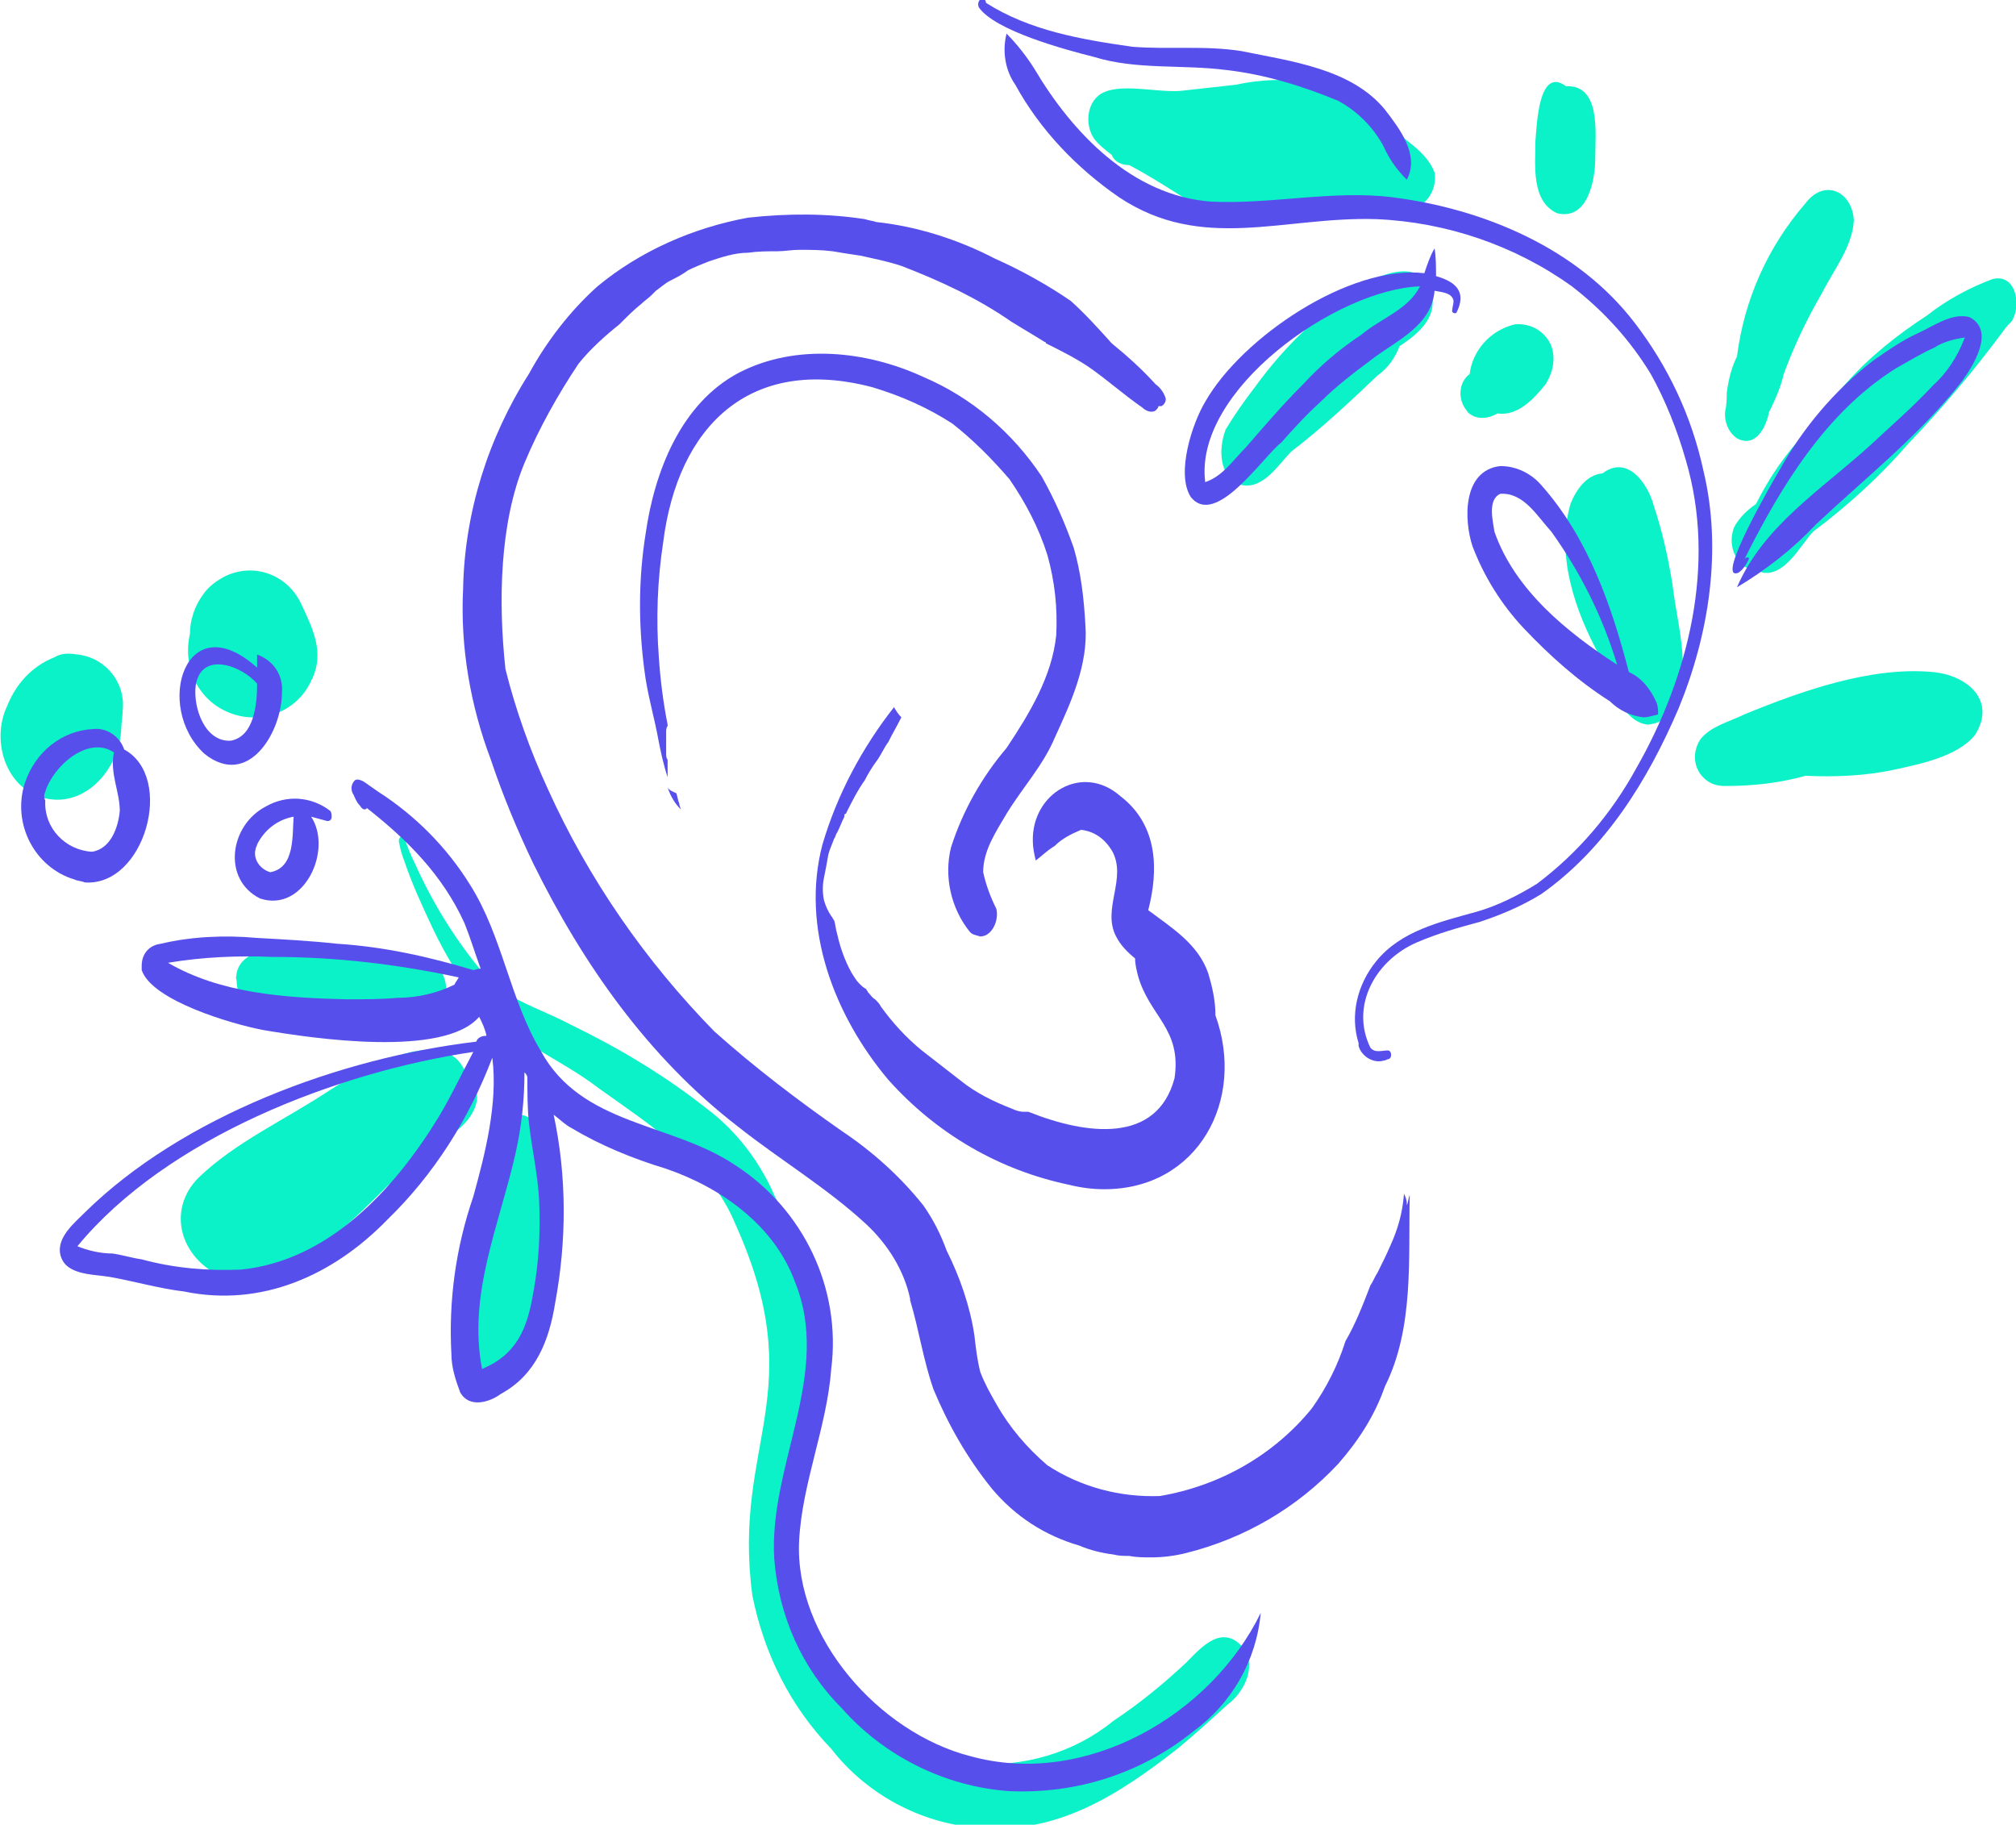 <?xml version="1.0" encoding="utf-8"?>
<!-- Generator: Adobe Illustrator 28.3.0, SVG Export Plug-In . SVG Version: 6.00 Build 0)  -->
<svg version="1.1" id="Calque_1" xmlns="http://www.w3.org/2000/svg" xmlns:xlink="http://www.w3.org/1999/xlink" x="0px" y="0px"
	 viewBox="0 0 138 124.9" style="enable-background:new 0 0 138 124.9;" xml:space="preserve">
<style type="text/css">
	.st0{fill:#574FEB;}
	.st1{fill:#0CF2C8;}
</style>
<g id="Groupe_9181" transform="translate(223 72)">
	<path id="Tracé_19757" class="st0" d="M-163.3-45.5c2,0.6,3.8,1.4,5.5,2.5c1.4,1.1,2.7,2.4,3.9,3.8c1.1,1.6,2,3.3,2.6,5.2
		c0.5,1.8,0.7,3.6,0.6,5.5c-0.3,2.8-1.8,5.3-3.4,7.7c-1.7,2-3,4.3-3.8,6.8c-0.5,2,0,4.2,1.3,5.8c0.2,0.2,0.4,0.2,0.7,0.3
		c0.8,0,1.3-1.1,1.1-1.9c-0.4-0.8-0.7-1.6-0.9-2.5c0-1.5,0.9-2.8,1.6-4c1.1-1.8,2.5-3.3,3.3-5.2c1.1-2.4,2.3-5,2.1-7.7
		c-0.1-1.8-0.3-3.6-0.8-5.3c-0.6-1.7-1.3-3.3-2.2-4.9c-2-3-4.8-5.4-8.1-6.8c-3.9-1.8-8.7-2.3-12.6-0.3c-4,2.1-5.8,6.8-6.4,11
		c-0.5,3.1-0.5,6.2-0.1,9.3c0.2,1.7,0.7,3.3,1,5c0.1,0.5,0.3,1.5,0.6,2.4l0,0c0-0.2,0-0.5,0-0.8c0-0.1,0-0.3,0-0.4
		c-0.1-0.1-0.1-0.3-0.1-0.4c0-0.3,0-0.5,0-0.8c0-0.1,0-0.2,0-0.3c0-0.1,0-0.2,0-0.4c0-0.1,0-0.3,0.1-0.4c0,0,0,0,0-0.1
		c-0.3-1.5-0.5-3.1-0.6-4.6c-0.2-2.6-0.1-5.3,0.3-7.9C-176.6-42.8-171.7-47.7-163.3-45.5"/>
	<path id="Tracé_19758" class="st0" d="M-176.7-17.7c-0.2-0.1-0.5-0.2-0.6-0.4c0.2,0.6,0.5,1.1,0.9,1.5c0-0.1-0.1-0.2-0.1-0.4
		C-176.6-17.2-176.6-17.4-176.7-17.7L-176.7-17.7"/>
	<path id="Tracé_19759" class="st0" d="M-146.3-17.5c-2.6-2.3-6.1-0.2-6,3.1c0,0.4,0.1,0.9,0.2,1.3c0.4-0.3,0.8-0.7,1.3-1
		c0.5-0.5,1.1-0.8,1.8-1.1c0.9,0.1,1.6,0.6,2.1,1.4c1.1,1.9-0.7,4,0.3,5.9c0.3,0.6,0.8,1.1,1.3,1.5c0,0.4,0.1,0.8,0.2,1.2
		c0.8,2.8,3,3.6,2.5,7c-1.2,4.5-6,3.9-10,2.3l0,0c-0.1,0-0.2,0-0.3,0c-0.3,0-0.6-0.1-0.8-0.2c-1.3-0.5-2.5-1.1-3.5-1.9
		c-0.9-0.7-1.8-1.4-2.7-2.1l0,0h0l0,0c-1.1-0.9-2-1.9-2.8-3c-0.1-0.2-0.2-0.3-0.4-0.5c-0.2-0.1-0.3-0.3-0.5-0.5
		c0-0.1-0.1-0.1-0.1-0.2c-0.2-0.1-0.3-0.2-0.5-0.4c-0.2-0.2-0.3-0.4-0.5-0.7c-0.5-0.9-0.8-1.8-1-2.7c-0.1-0.3-0.1-0.6-0.2-0.9
		c-0.1-0.1-0.1-0.2-0.2-0.3c-0.2-0.3-0.4-0.7-0.5-1.1c-0.1-0.5-0.1-1,0-1.5c0.1-0.5,0.2-1,0.3-1.6c0.1-0.4,0.3-0.8,0.4-1.1
		c0.1-0.1,0.1-0.3,0.2-0.4c0.2-0.4,0.3-0.7,0.5-1.1c0,0,0-0.1,0-0.1s0-0.1,0.1-0.1c0.4-0.8,0.8-1.6,1.3-2.3c0.2-0.4,0.5-0.9,0.8-1.3
		l0,0c0.3-0.4,0.5-0.9,0.8-1.3c0.3-0.6,0.6-1.1,0.9-1.7c-0.2-0.2-0.4-0.5-0.5-0.7c-2.2,2.8-3.9,6-4.9,9.4
		c-1.5,5.7,0.8,11.7,4.5,16.1c3.3,3.7,7.6,6.2,12.4,7.2c0.8,0.2,1.6,0.3,2.4,0.3c6.4,0,9.7-6.1,7.6-11.9c0-1-0.2-1.9-0.5-2.9
		c-0.7-2-2.5-3.1-4.1-4.3C-143.7-12.4-143.7-15.5-146.3-17.5"/>
	<path id="Tracé_19760" class="st0" d="M-126.5,9.8c-0.1,0.2-0.1,0.5-0.2,0.7v-0.1c0-0.3-0.1-0.5-0.2-0.7l0,0.1
		c-0.1,1.2-0.4,2.3-0.9,3.4c-0.3,0.7-0.6,1.3-0.9,1.9c-0.2,0.3-0.3,0.6-0.5,0.9c-0.5,1.3-1,2.6-1.7,3.8c-0.5,1.6-1.3,3.2-2.3,4.6
		c-2.6,3.2-6.3,5.3-10.4,6c-2.7,0.1-5.4-0.6-7.7-2.1c-1.4-1.2-2.6-2.6-3.5-4.2c-0.4-0.7-0.8-1.4-1.1-2.2c-0.2-0.8-0.3-1.6-0.4-2.5
		c-0.3-2-1-4-1.9-5.8c-0.4-1.1-0.9-2.1-1.6-3.1c-1.6-2-3.5-3.7-5.6-5.1c-3-2.1-5.9-4.3-8.7-6.8c-4.7-4.8-8.6-10.4-11.4-16.6
		c-1.2-2.6-2.2-5.4-2.9-8.2c-0.5-4.6-0.4-10,1.3-14.1c1-2.4,2.3-4.7,3.7-6.8c0.8-1,1.8-1.9,2.8-2.7l0.1-0.1c0.5-0.5,0.9-0.9,1.4-1.3
		c0.2-0.2,0.5-0.4,0.7-0.6c0.1-0.1,0.2-0.2,0.3-0.3c0.3-0.2,0.6-0.5,1-0.7c0,0,0,0,0,0c0.4-0.2,0.8-0.4,1.2-0.7
		c0.4-0.2,0.9-0.4,1.4-0.6c0.9-0.3,1.8-0.6,2.7-0.6c0.7-0.1,1.3-0.1,2-0.1c0.5,0,1-0.1,1.5-0.1c0.8,0,1.5,0,2.3,0.1h0
		c0.6,0.1,1.2,0.2,1.9,0.3c0.9,0.2,1.9,0.4,2.8,0.7c2.6,1,5.2,2.2,7.5,3.8c0.8,0.5,1.5,0.9,2.3,1.4c0,0,0.1,0,0.1,0.1
		c1,0.5,2,1,2.9,1.6c1.3,0.9,2.4,1.9,3.7,2.8c0.2,0.2,0.6,0.4,0.9,0.2c0.1-0.1,0.2-0.2,0.2-0.3c0.1,0,0.1,0,0.2,0
		c0.2-0.1,0.3-0.3,0.3-0.5c-0.1-0.4-0.4-0.8-0.7-1c-0.9-1-1.9-1.9-3-2.8c-0.9-1-1.8-2-2.8-2.9c-1.6-1.1-3.4-2.1-5.2-2.9
		c-2.5-1.3-5.3-2.2-8.1-2.5c-0.3-0.1-0.5-0.1-0.8-0.2c-2.6-0.4-5.3-0.4-8-0.1c-3.8,0.7-7.4,2.3-10.3,4.7c-1.9,1.7-3.5,3.8-4.7,6
		c-2.8,4.4-4.4,9.5-4.5,14.7c-0.2,4,0.5,8,1.9,11.7c0.8,2.4,1.8,4.8,2.9,7.1c3.4,6.9,7.9,13.3,14,18c2.9,2.3,6.1,4.2,8.8,6.7
		c1.5,1.4,2.6,3.2,3,5.1l0,0l0,0.1c0.6,2,0.9,4.1,1.6,6.1c1,2.4,2.3,4.7,4,6.8c1.6,1.9,3.6,3.2,6,3.9c0.7,0.3,1.5,0.5,2.3,0.6
		c0.4,0.1,0.7,0.1,1.1,0.1c0.5,0.1,1,0.1,1.5,0.1c0.8,0,1.6-0.1,2.4-0.3c4-1,7.6-3.1,10.4-6.1c1.4-1.6,2.5-3.3,3.2-5.3
		C-126.2,18.9-126.6,14.2-126.5,9.8"/>
	<path id="Tracé_19761" class="st1" d="M-129.3-52.7c-3.1,1.8-5.7,4.3-7.8,7.2c-0.7,0.9-1.4,1.9-2,2.9c-0.5,1.3-0.5,3.3,1.1,3.8
		c1.5,0.3,2.5-1.4,3.4-2.3c2.1-1.6,4-3.4,5.9-5.2c0.7-0.5,1.2-1.2,1.5-2c1.2-0.8,2.6-1.9,2.2-3.6C-125.5-54.1-127.9-53.5-129.3-52.7
		"/>
	<path id="Tracé_19762" class="st1" d="M-127.9-63.4c-1.3-1.2-1.8-2.2-3.6-2.7c-2.3-0.5-4.6-0.6-6.9-0.1l-3.6,0.4
		c-1.5,0.2-4-0.5-5.4,0.1c-1.2,0.5-1.4,2.2-0.7,3.2c0.3,0.4,0.8,0.8,1.2,1.1c0.2,0.5,0.7,0.7,1.2,0.7c1.5,0.8,2.9,1.7,4.3,2.6
		c1.1,0.9,2.5,1.2,3.9,1c0.3-0.1,0.6-0.2,0.9-0.3c0.8-0.1,1.5,0.2,2.3,0c0.4-0.1,1.1-0.7,1.4-0.7c2.1,0.1,4.3,0.7,6.3,0.5
		c1.2-0.2,2-1.4,1.8-2.6C-125.4-61.7-126.9-62.4-127.9-63.4"/>
	<path id="Tracé_19763" class="st1" d="M-86.6-52.9c-1.6,0.6-3.1,1.4-4.5,2.5c-2,1.3-3.9,2.8-5.5,4.6c-1,1.1-1.9,2.2-2.8,3.4
		c-1.4,1.5-2.5,3.1-3.4,4.9c-0.6,0.4-1.2,1-1.5,1.6c-0.3,0.8-0.2,1.7,0.4,2.4c0.4,0.5,1,0.5,1.6,0.7c1.5,0.2,2.5-1.8,3.4-2.8
		c2.4-1.8,4.6-3.8,6.5-6c2.3-2.4,4.5-5,6.5-7.7c0.2-0.3,0.4-0.5,0.6-0.7C-84.6-51.1-85-53.3-86.6-52.9"/>
	<path id="Tracé_19764" class="st1" d="M-104.9-43.9c-0.1,0.7,0.2,1.5,0.8,1.9c1.3,0.7,2-0.8,2.2-1.8c0.4-0.8,0.8-1.7,1-2.6
		c0.7-1.9,1.6-3.8,2.6-5.5c0.8-1.6,2.1-3.2,2.2-5c-0.1-2-2-2.9-3.3-1.2c-2.6,3-4.2,6.6-4.7,10.5c-0.4,0.8-0.6,1.7-0.7,2.5
		C-104.8-44.8-104.8-44.3-104.9-43.9z"/>
	<path id="Tracé_19765" class="st1" d="M-109.8-37.4c-0.4-1.5-1.8-3.5-3.5-2.2c-1.1,0.1-1.8,1.1-2.2,2.1c-1,3.5,0.3,7.3,2,10.4
		c0.6,1.5,1.4,4.5,3.3,4.7c1-0.1,1.8-0.7,2-1.6c0.9-2.6,0-5.3-0.3-7.9C-108.8-33.8-109.2-35.6-109.8-37.4"/>
	<path id="Tracé_19766" class="st1" d="M-113.8-61.2c0-1.7,0.4-5-2-4.9c-1.9-1.4-2,2.7-2.1,3.8c0,1.6-0.3,4.1,1.5,4.9
		C-114.3-56.9-113.8-59.7-113.8-61.2"/>
	<path id="Tracé_19767" class="st1" d="M-119.3-49.8c-1.7,0.4-2.9,1.8-3.1,3.4c-0.8,0.6-0.8,1.8-0.2,2.5c0.1,0.2,0.3,0.3,0.5,0.4
		c0.5,0.2,1.1,0.1,1.6-0.2c1.4,0.2,2.5-1,3.3-2c0.5-0.8,0.7-1.7,0.4-2.6C-117.2-49.3-118.2-49.9-119.3-49.8"/>
	<path id="Tracé_19768" class="st1" d="M-90.7-26c-4.2-0.4-9,1.3-12.9,2.9c-1,0.5-2.3,0.8-3,1.7c-0.6,0.9-0.5,2.1,0.4,2.8
		c0.4,0.3,0.8,0.4,1.3,0.4c1.9,0,3.7-0.2,5.5-0.7c2,0.1,4.1,0,6-0.4c1.8-0.4,4.4-0.9,5.6-2.4C-86.3-24.1-88.4-25.8-90.7-26"/>
	<path id="Tracé_19769" class="st1" d="M-191.1,1.5c-1.4-3.8-7.6,0-9.6,1.3c-2.9,1.9-6.2,3.4-8.7,5.8c-2.2,2.2-1.3,5.5,1.6,6.8
		c1,0.3,2.2,0.3,3.1-0.2c3.4-1.2,5.8-3.6,8.3-6.1c1.4-1,2.8-2.1,4.1-3.3C-190.7,4.8-189.5,3-191.1,1.5"/>
	<path id="Tracé_19770" class="st1" d="M-186,5.5c-0.2-0.8-1-1.3-1.8-1.2c-0.1,0-0.2,0.1-0.4,0.1c-1.7,1-2.2,8-2.5,10.1
		c-0.1,1.5-0.2,2.9-0.2,4.4c-0.2,1.2-0.3,2.8,0.9,3.4c1,1,2.5,0.2,3.2-0.8c1.7-2.6,2.1-5.8,2.2-8.8C-184.5,11.8-184.9,5.3-186,5.5"
		/>
	<path id="Tracé_19771" class="st1" d="M-204.5-6.8c-1-0.2-2.1,0.4-2.3,1.4c0,0.2-0.1,0.3,0,0.5c0,2,1.9,2.1,3.4,2.3
		c2.7,0.3,5.4,0.5,8.1,0.6c1.1,0.1,2.3-0.1,2.7-1.2c0.3-1,0.2-2.3-0.8-2.8c-1.1-0.5-2.2-0.8-3.4-0.9c-1.5-0.1-2.9,0.2-4.4,0.1
		C-202.4-6.8-203.4-6.8-204.5-6.8"/>
	<path id="Tracé_19772" class="st1" d="M-141.8,41.8c-1.6,1.5-3.2,2.8-5,4c-2.7,2.2-6.2,3.2-9.7,2.9c-3.5-0.2-6.1-2.5-8.2-5.1
		c-2.8-3.1-4.1-7.1-3.8-11.2c0.3-3.7,1.4-7.3,1.4-11c-0.1-4-1.1-8-2.9-11.6c-1-2.3-2.6-4.4-4.6-5.9c-2.9-2.3-6.1-4.2-9.4-5.8
		c-1.9-1-4-1.6-5.5-3c-2.1-2.4-3.8-5.1-5.1-8c-0.3-0.6-0.5-1.1-0.7-1.7c-0.1-0.1-0.2-0.2-0.3-0.1c-0.1,0.1-0.1,0.2-0.1,0.3
		c0.1,0.5,0.2,0.9,0.4,1.4c0.5,1.5,1.2,3,1.9,4.5c0.9,1.9,2,3.7,3.3,5.4c2.3,2.4,5.5,3.6,8.1,5.6c3.5,2.5,7.6,5.1,9.3,9.2
		c5.3,11.7-0.2,15,1.2,25.5c0.8,4,2.6,7.6,5.4,10.5c2.4,3.1,6.1,5.1,10,5.4c5.4,0.5,9.6-2.2,13.7-5.4c1.2-1,2.2-1.9,3.4-3
		c1.1-0.8,2-2.5,1.2-3.8C-139.3,39-140.8,40.8-141.8,41.8"/>
	<path id="Tracé_19773" class="st1" d="M-219.3-27c-1.5,0.6-2.6,1.8-3.2,3.3c-1.2,2.5,0,6,2.9,6.4c2.7,0.4,4.8-2.3,4.9-4.8
		c0-0.4,0.1-0.9,0.1-1.3c0.2-1.9-1.2-3.6-3.1-3.8C-218.3-27.3-218.8-27.3-219.3-27"/>
	<path id="Tracé_19774" class="st1" d="M-207.5-23.3c2.2,1,4.8,0.1,5.8-2.1c0-0.1,0.1-0.1,0.1-0.2c0.8-1.8,0-3.4-0.8-5.1
		c-0.9-1.9-3.1-2.8-5.1-1.9c-0.6,0.3-1.2,0.7-1.6,1.3c-0.6,0.8-0.9,1.8-0.9,2.7C-210.5-26.4-209.5-24.2-207.5-23.3"/>
	<path id="Tracé_19775" class="st0" d="M-203.7-24.6c0.1-1.2-0.6-2.2-1.7-2.6c0,0.3,0,0.6,0,0.9c-4.9-4.4-7.1,2.7-3.6,5.9
		C-206-18-203.7-21.9-203.7-24.6 M-209.6-25.1c0.4-2.4,3.2-1.3,4.2-0.1c0,1.4-0.2,3.6-1.8,3.9C-209-21.2-209.8-23.6-209.6-25.1"/>
	<path id="Tracé_19776" class="st0" d="M-214.5-20.7c-0.3-0.9-1.2-1.5-2.1-1.4c-2.2,0.1-4,1.6-4.7,3.7c-0.9,2.8,0.7,5.8,3.4,6.6
		c0.2,0.1,0.5,0.1,0.7,0.2C-213.1-11.3-211-18.8-214.5-20.7 M-219.9-17.8c0.5-1.7,2.9-3.9,4.7-2.7c-0.3,1.4,0.4,2.7,0.4,4
		c-0.1,1.1-0.6,2.6-1.9,2.8c-1.8-0.1-3.3-1.6-3.2-3.5C-220-17.4-220-17.6-219.9-17.8"/>
	<path id="Tracé_19777" class="st0" d="M-205.2-10.5c3,1,5-3.3,3.5-5.6c0.4,0.1,0.7,0.2,1.1,0.3c0.2,0,0.3-0.1,0.3-0.3
		c0-0.1,0-0.3-0.1-0.4c-1.3-1-3-1.1-4.4-0.3C-207.3-15.5-207.8-11.8-205.2-10.5 M-204.5-12.3c0,0,0,0-0.1,0c0,0,0,0,0,0l-0.1,0
		c0,0,0,0,0.1,0L-204.5-12.3c-0.7-0.2-1.2-0.9-1-1.6c0-0.1,0.1-0.2,0.1-0.3c0.5-1,1.4-1.7,2.5-1.9C-203-14.8-202.8-12.6-204.5-12.3"
		/>
	<path id="Tracé_19778" class="st0" d="M-156.6,48.2c-6.2-1.6-12-8.1-11.7-14.7c0.2-4,1.9-7.8,2.2-11.8c0.7-5.5-1.9-10.9-6.5-13.9
		c-4.4-3-10.6-2.7-13.4-7.9c-2.1-3.5-2.6-7.8-4.8-11.3c-1.6-2.6-3.8-4.8-6.3-6.4c-0.3-0.2-0.7-0.5-1-0.7c-0.2-0.1-0.4-0.2-0.6-0.1
		c-0.3,0.3-0.3,0.7-0.1,1c0,0,0,0,0,0c0.1,0.2,0.2,0.5,0.4,0.7c0.1,0.1,0.1,0.2,0.3,0.3c0.1,0,0.2,0,0.2-0.1
		c2.8,2.2,5.2,4.6,6.7,7.9c0.4,1,0.7,2,1.1,3.1c-0.2,0-0.4,0.1-0.5,0.1c-3-0.9-6.1-1.6-9.3-1.8c-1.8-0.2-3.7-0.3-5.5-0.4
		c-2.2-0.2-4.5-0.1-6.6,0.4c-0.8,0.1-1.3,0.7-1.3,1.5c0,0.1,0,0.2,0,0.3c0.7,2.1,6.2,3.7,8.3,4.1c3.5,0.6,12.4,1.9,14.8-0.9
		c0.2,0.4,0.4,0.8,0.5,1.3c-0.3,0-0.6,0.1-0.7,0.4c-9.3,1.1-20.1,5.1-26.8,11.7c-0.7,0.7-1.8,1.6-1.7,2.7c0.2,1.6,2.2,1.5,3.4,1.7
		c1.7,0.3,3.4,0.8,5.1,1c5.3,1.1,10.2-1.1,13.9-4.9c3.2-3.1,5.6-6.9,7.2-11.1c0.4,3.1-0.5,6.6-1.3,9.5c-1.2,3.5-1.7,7.1-1.5,10.8
		c0,0.9,0.3,1.8,0.6,2.6c0.6,1.1,2,0.7,2.8,0.1c2.4-1.3,3.3-3.7,3.7-6.2c0.8-4.3,0.8-8.7-0.1-12.9c0.4,0.3,0.8,0.7,1.2,0.9
		c2,1.2,4.2,2.1,6.5,2.8c3.8,1.3,7.4,3.9,8.8,7.7c2.6,6.3-1.8,12.6-1.4,19c0.3,3.9,1.9,7.5,4.6,10.2c2.9,3.3,7.1,5.4,11.5,5.7
		c4.6,0.2,9-1.2,12.6-4.1c2.6-1.9,4.3-4.8,4.6-8.1C-140.1,45.4-148.7,50.4-156.6,48.2 M-191.9-4.6c-1.2,0.6-2.6,0.9-3.9,0.9
		c-1.1,0.1-2.3,0.1-3.5,0.1c-4.2-0.1-8.6-0.4-12.2-2.5c2.4-0.4,4.8-0.5,7.2-0.4c4.3,0,8.5,0.5,12.7,1.4
		C-191.7-4.9-191.8-4.8-191.9-4.6 M-193,4.5L-193,4.5L-193,4.5L-193,4.5 M-193,4.5c-3,4.9-7.5,9.8-13.5,10.4
		c-2.3,0.1-4.6-0.1-6.8-0.7c-0.7-0.1-1.3-0.3-2-0.4c-0.8,0-1.7-0.2-2.4-0.5c6.1-7.4,17.7-11.9,27.1-13.3C-191.4,1.5-192.1,3-193,4.5
		 M-186.5,16.5c-0.4,2.4-1.1,4.2-3.5,5.2c-1-5.1,1.2-9.9,2.3-14.8c0.4-1.8,0.6-3.6,0.6-5.5c0.1,0.1,0.2,0.2,0.2,0.4c0,1,0,2,0.1,3
		c0.2,1.8,0.6,3.5,0.7,5.3C-186,12.2-186.1,14.4-186.5,16.5"/>
	<path id="Tracé_19779" class="st0" d="M-128.3,0.6c-0.7,0.2-1.5-0.3-1.7-1c0-0.1,0-0.1,0-0.2c-0.6-1.9-0.1-4,1.2-5.6
		c1.7-2.1,4.4-2.7,6.9-3.4c1.4-0.4,2.8-1.1,4.1-1.9c2.8-2.1,5.1-4.8,6.8-7.9c3.6-6.3,5.5-14,3.4-21.1c-0.6-2.1-1.4-4.1-2.4-5.9
		c-1.4-2.3-3.2-4.3-5.4-6c-3.9-2.8-8.6-4.4-13.4-4.6c-6.3-0.2-11.9,2.3-17.6-1.5c-2.9-2-5.4-4.6-7.1-7.7c-0.7-1-0.9-2.3-0.6-3.5
		c0.7,0.7,1.4,1.6,1.9,2.4c2.6,4.4,6.7,8.7,12.1,9.1c4.1,0.2,8.3-0.8,12.4-0.3c6.3,0.8,12.7,3.5,16.6,8.6c2.3,3,3.9,6.4,4.7,10.1
		c1.3,5.4,0.4,11.2-1.7,16.3c-2.1,4.9-5,9.6-9.4,12.7c-1.3,0.8-2.7,1.4-4.2,1.9c-1.5,0.4-2.9,0.8-4.3,1.4c-2.8,1.2-4.6,4.3-3.2,7.2
		c0.3,0.4,0.8,0.2,1.2,0.2c0.3,0,0.3,0.6,0,0.6C-128.2,0.6-128.3,0.6-128.3,0.6"/>
	<path id="Tracé_19780" class="st0" d="M-126.7-59.7c-0.7-0.7-1.2-1.4-1.6-2.3c-0.7-1.3-1.8-2.4-3.1-3.1c-2.4-1-5-1.8-7.6-2.1
		c-3-0.4-6.2,0-9.1-0.9c-2-0.5-6.8-1.8-7.9-3.4c-0.2-0.5,0.4-0.9,0.5-0.3c3,1.9,6.5,2.5,10,3c2.5,0.2,5-0.1,7.5,0.3
		c3.4,0.7,7.5,1.2,9.8,4C-127.2-63.2-125.8-61.4-126.7-59.7L-126.7-59.7"/>
	<path id="Tracé_19781" class="st0" d="M-140.5-39c1.2-0.4,1.9-1.5,2.8-2.4c1.3-1.5,2.5-2.9,3.9-4.3c1.2-1.3,2.5-2.4,4-3.4
		c1.3-1.1,3.2-1.7,4-3.3C-131.5-52.2-141.3-45.3-140.5-39L-140.5-39 M-141.5-38c-1-1.6,0.1-5,1-6.5c2.5-4.4,9.9-9.4,15-8.8
		c0.2-0.6,0.4-1.2,0.7-1.7c0.1,0.6,0.1,1.3,0.1,1.9c1.4,0.4,2.1,1.1,1.4,2.5c-0.1,0.1-0.3,0-0.3-0.1c0-0.2,0.1-0.5,0.1-0.7
		c-0.1-0.6-0.9-0.6-1.3-0.7c-0.2,2.4-2.6,3.4-4.3,4.7c-1.2,0.9-2.4,1.8-3.5,2.9c-1,0.9-1.9,1.9-2.7,2.8
		C-136.5-40.8-139.8-35.8-141.5-38"/>
	<path id="Tracé_19782" class="st0" d="M-104.1-31.8c1.8-4.2,5.8-6.7,9.1-9.7c1.5-1.4,2.9-2.6,4.3-4.1c1-0.9,1.7-2,2.2-3.3
		c-0.7,0.1-1.5,0.3-2.1,0.7c-0.9,0.4-1.7,0.9-2.6,1.4c-4.8,3-7.9,8.1-10.4,13.1c0.1-0.2,0.4-0.2,0.3,0c-0.2,0.4-0.4,0.7-0.7,0.9
		c-1.7,0.7,2.5-6.5,2.8-7c1.6-2.9,3.8-5.5,6.4-7.5c1-0.7,2-1.4,3.1-1.9c1.1-0.5,2.3-1.4,3.5-1.1c1.8,0.9,0.3,3.3-0.5,4.4
		c-2.9,3.7-6.6,6.6-10,9.8C-100.3-34.4-102.1-33-104.1-31.8"/>
	<path id="Tracé_19783" class="st0" d="M-112.3-26.5c-1-3.3-2.5-6.3-4.5-9.1c-1-1.1-1.9-2.7-3.5-2.6c-0.9,0.4-0.5,1.9-0.4,2.6
		C-119.3-31.6-115.7-28.7-112.3-26.5 M-110.5-22.9c-0.9-0.1-1.7-0.5-2.3-1.1c-2.2-1.4-4.1-3.1-5.9-5c-1.5-1.6-2.7-3.5-3.5-5.6
		c-0.6-1.8-0.7-5.2,1.9-5.5c1.1,0,2.1,0.5,2.8,1.3c3.2,3.6,4.8,8.2,6,12.8c0.9,0.4,1.5,1.2,1.9,2.1c0.1,0.3,0.1,0.5,0.1,0.8
		C-109.9-23-110.2-22.9-110.5-22.9"/>
</g>
</svg>
